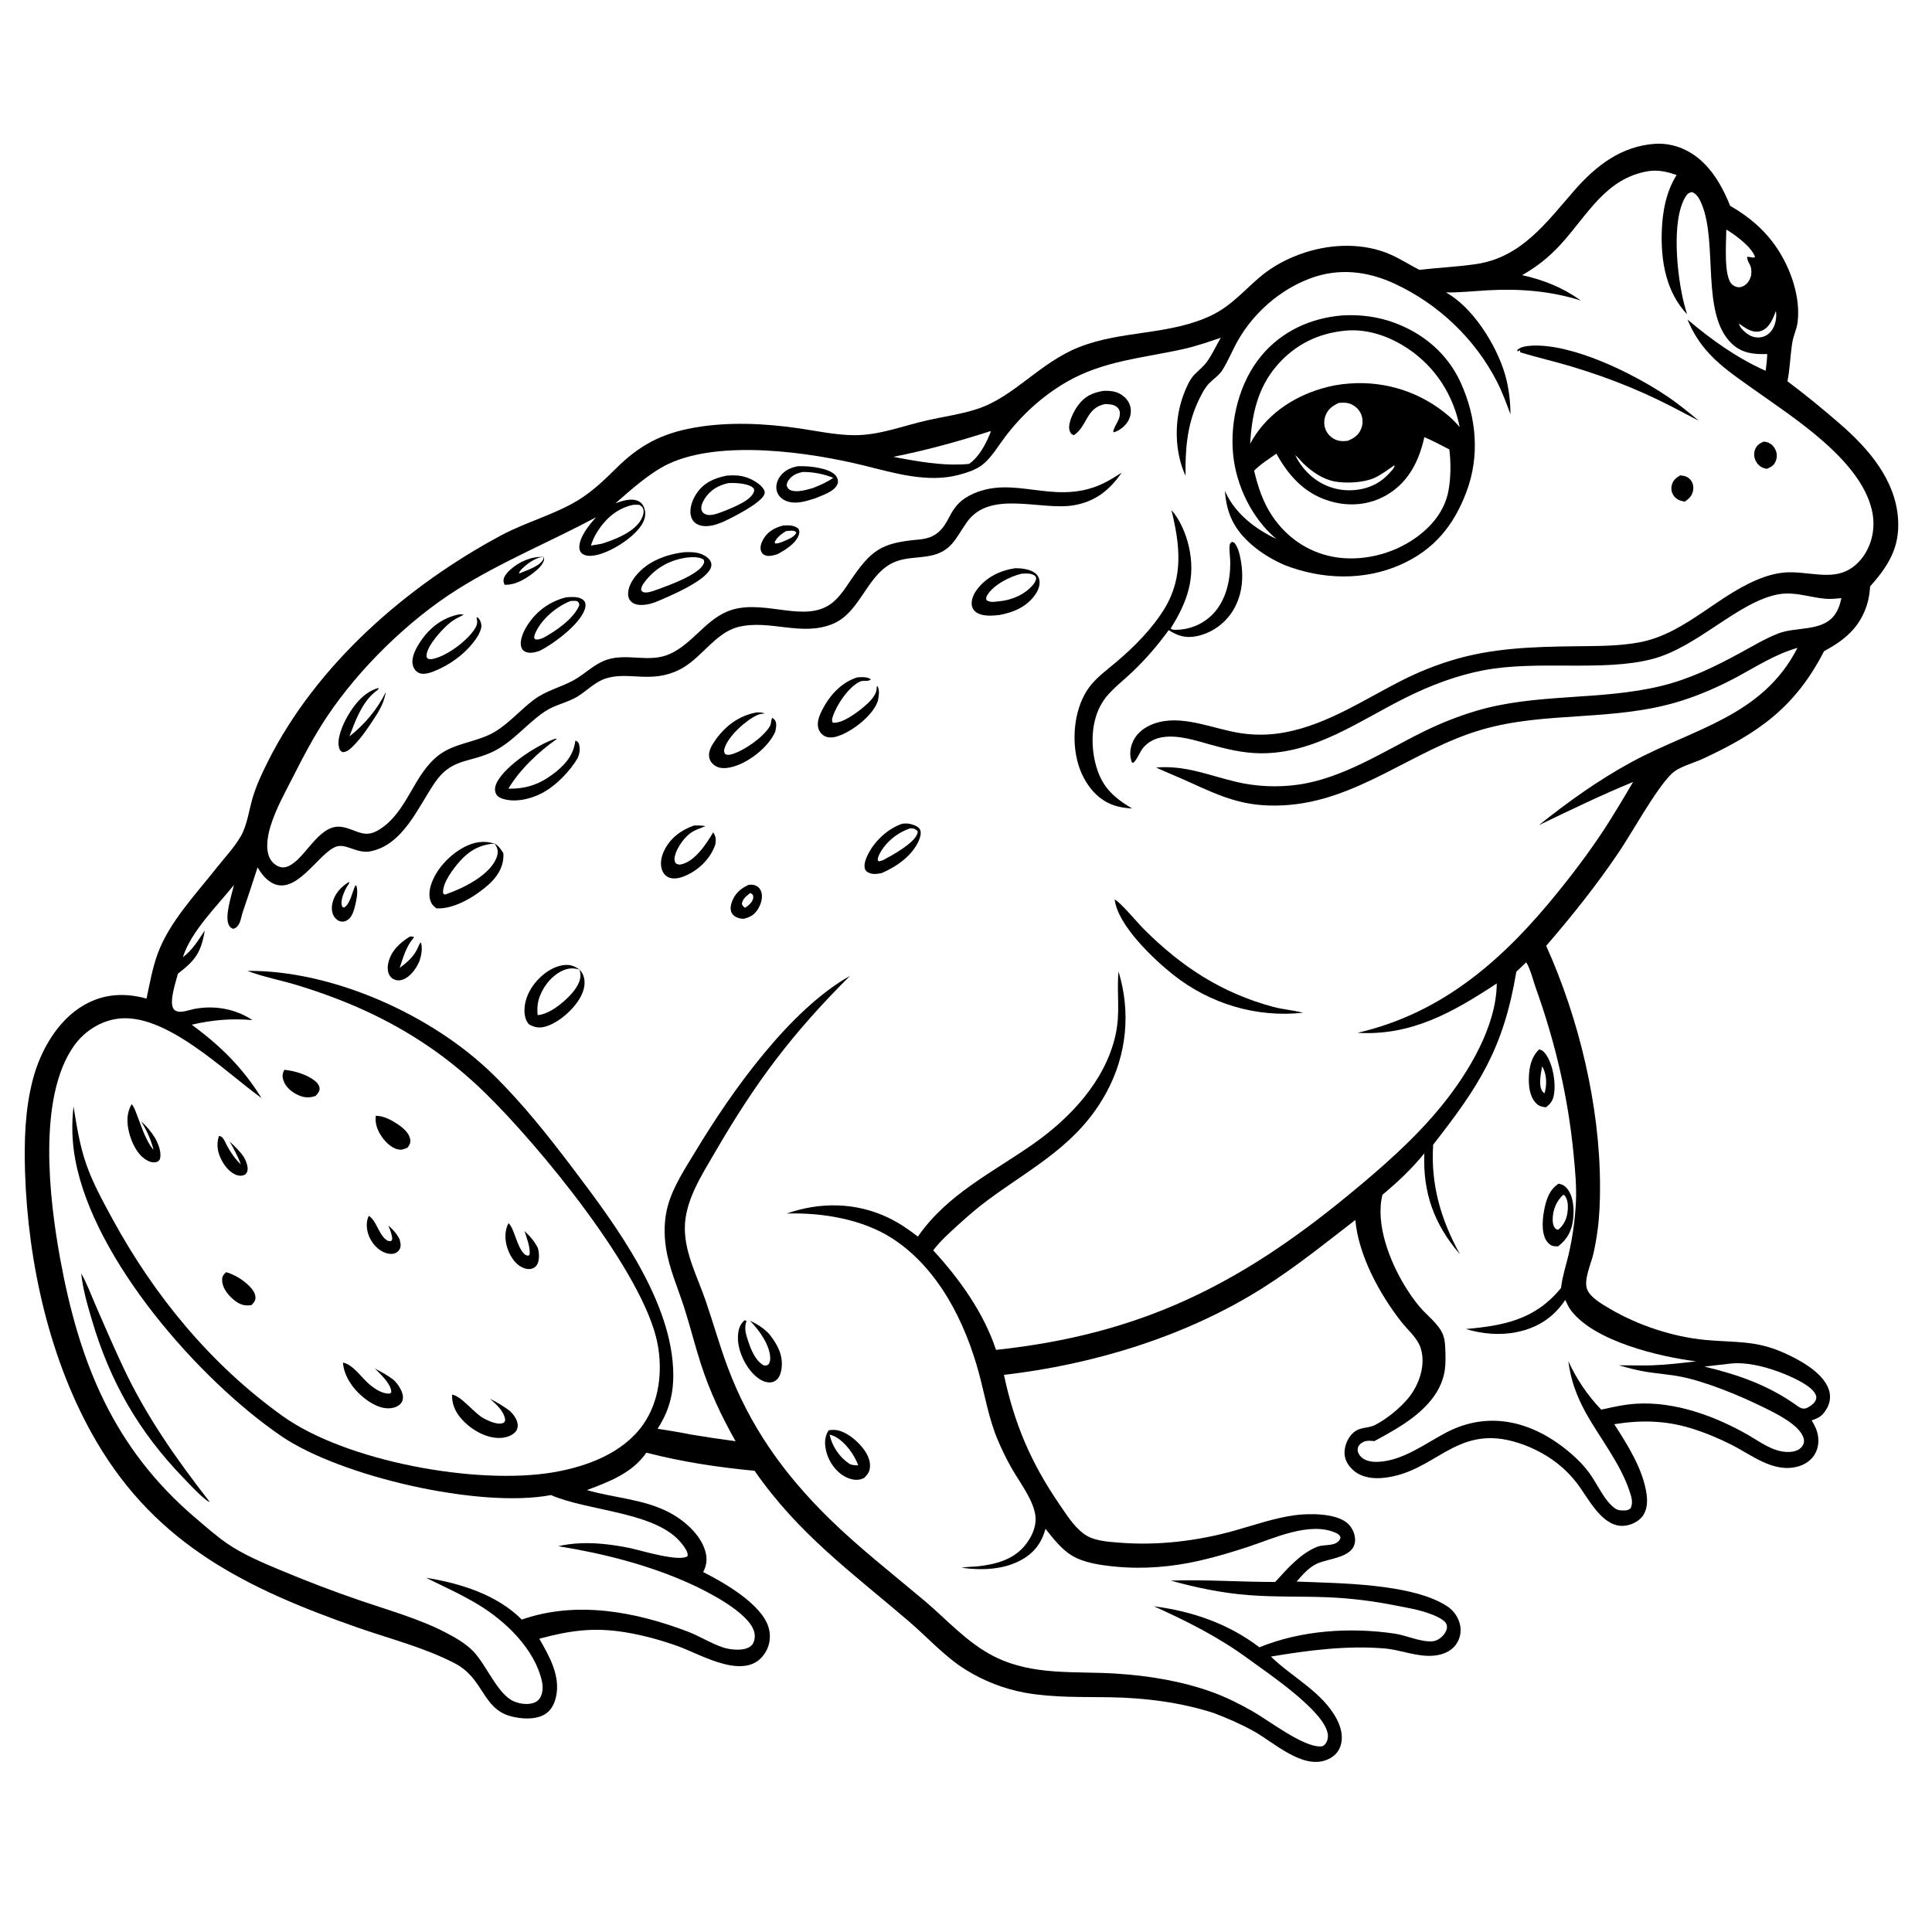 <svg version="1.1" xmlns="http://www.w3.org/2000/svg" style="display: block;" viewBox="0 0 2048 2048" width="1024" height="1024">
<path transform="translate(0,0)" fill="rgb(255,255,255)" d="M 0 0 L 2048 0 L 2048 2048 L 0 2048 L 0 0 z"/>
<path transform="translate(0,0)" fill="rgb(0,0,0)" d="M 1754.65 152.427 C 1764.47 151.862 1774.54 153.663 1783.57 157.554 C 1809.31 168.648 1824.04 193.338 1834.05 218.231 C 1854 229.559 1871 244.04 1883.78 263.205 C 1898.34 285.012 1908.87 315.206 1905.51 341.748 C 1904.59 348.961 1901.14 355.684 1899.96 362.845 C 1897.7 376.581 1897.5 390.417 1894.79 404.157 C 1913.7 418.333 1932.61 433.838 1950.46 449.343 C 1980.77 475.673 2009.4 508.561 2012.05 550.517 C 2013.94 580.515 2001.53 600.144 1982.39 621.665 C 1981.97 628.193 1981.14 634.321 1979.21 640.579 C 1971.62 665.099 1955.46 678.543 1933.58 690.245 C 1902.96 749.948 1863.62 777.289 1804.27 804.689 C 1794.04 809.413 1779.54 812.658 1771.58 820.627 C 1754.65 837.556 1730.78 881.529 1715.85 903.628 C 1692.35 938.426 1666.44 970.854 1639.01 1002.64 C 1673.81 1079.78 1695.98 1172.26 1696.09 1257.06 C 1696.11 1272.91 1695.59 1289.15 1693.4 1304.86 C 1692.27 1313.01 1690.84 1321.27 1688.99 1329.3 C 1686.67 1339.35 1678.68 1356.67 1682.32 1366.51 C 1685.58 1375.36 1698.9 1382.87 1706.65 1387.43 C 1736.32 1404.89 1773.34 1417.16 1807.7 1420.38 C 1839.32 1423.34 1861.06 1420.55 1891.31 1434.16 C 1907.65 1441.52 1932.18 1454.65 1938.53 1472.71 C 1940.87 1479.37 1940.19 1486.24 1936.84 1492.43 C 1932.61 1500.25 1928.57 1503.02 1920.41 1505.65 C 1923.55 1510.77 1926.17 1515.94 1927.13 1521.94 C 1928.37 1529.68 1926.95 1537.55 1922.19 1543.89 C 1918.03 1549.43 1911.94 1553.01 1905.3 1554.73 C 1879.47 1561.41 1856.75 1542.24 1835.16 1531.36 C 1821.39 1524.42 1806.95 1518.41 1792.19 1513.91 C 1765.19 1505.68 1738.85 1505.2 1711.2 1509.73 C 1725.32 1531.71 1741.77 1557.49 1745.44 1583.88 C 1746.58 1592.05 1746.09 1601.21 1740.67 1607.88 C 1736.32 1613.23 1728.77 1616.71 1721.98 1617.37 C 1698.57 1619.63 1683.83 1588.26 1672.05 1572.8 C 1665.94 1564.78 1658.84 1557.52 1650.91 1551.3 C 1637.11 1540.48 1620.28 1532.2 1603.33 1527.74 C 1542.29 1511.69 1521.1 1560.33 1467.64 1566.49 C 1456.4 1567.78 1444.07 1566.6 1435.12 1559 C 1429.81 1554.48 1425.82 1548.69 1425.33 1541.61 C 1424.61 1531.41 1430.74 1518.46 1440.95 1514.97 C 1446.9 1512.94 1452.61 1513.24 1458.36 1510.18 C 1470.54 1503.7 1483.67 1493.02 1492.54 1482.44 C 1504.37 1468.31 1511.96 1446.44 1505.74 1428.31 C 1502.2 1417.97 1491.81 1409.35 1485.14 1400.79 C 1462.16 1371.31 1440.15 1330.89 1436.69 1293.22 C 1404.57 1318.01 1373.46 1343.18 1339.08 1364.96 C 1257.76 1416.48 1159.43 1446.45 1064.22 1457.42 C 1075.4 1509.59 1092.62 1550.13 1122.88 1594.44 C 1130.14 1605.08 1137.78 1617.25 1148.01 1625.27 C 1158.51 1633.52 1173.55 1634.22 1186.35 1635.27 C 1226.88 1638.59 1268.86 1633.58 1308 1622.7 C 1329.34 1616.76 1350.96 1609.05 1372.94 1606.13 C 1388.15 1604.11 1415.43 1604.09 1427.82 1614.19 C 1432.46 1617.97 1435.79 1624.36 1436.36 1630.3 C 1438.41 1651.65 1408.48 1651.43 1395.62 1657.73 C 1387.15 1661.88 1380.54 1669.54 1374.45 1676.53 C 1418.65 1678.37 1497.35 1678.29 1534.46 1702.96 C 1541.38 1707.56 1546.54 1715.4 1547.94 1723.59 C 1549.11 1730.48 1547.52 1737.55 1543.42 1743.23 C 1537.84 1750.96 1528.79 1754.29 1519.58 1755.08 C 1502 1756.59 1484.93 1748.86 1467.54 1747.41 C 1427.77 1744.11 1386.35 1749.4 1347.2 1756.05 C 1369.73 1778.02 1402.15 1793.74 1417.13 1822.56 C 1421.7 1831.35 1424.21 1841.66 1420.8 1851.3 C 1418.44 1857.97 1413.54 1862.48 1407.11 1865.23 C 1381.12 1876.36 1350.36 1847 1329.01 1835.14 C 1315.26 1827.5 1300.93 1821.28 1286.23 1815.73 C 1250.9 1804.46 1214.01 1799.82 1177 1799.17 C 1146.84 1798.64 1116.59 1799.76 1086.75 1794.39 C 1064.48 1790.39 1042.52 1781.77 1023.34 1769.77 C 1001.1 1755.87 983.61 1736.01 963.83 1719.05 C 902.822 1666.72 846.641 1626.45 799.884 1559.1 C 760.694 1555.36 723.37 1549.71 685.192 1539.9 C 670.017 1561.69 646.014 1570.51 622.184 1579.56 C 650.97 1587.93 681.651 1588.95 708.815 1602.94 C 724.777 1611.16 742.425 1626.27 747.582 1644.12 C 749.909 1652.17 749.241 1659.1 745.391 1666.45 C 767.304 1677.5 807.024 1700.14 814.634 1724.85 C 817.219 1733.24 816.414 1742.49 812.167 1750.21 C 793.249 1784.59 744.103 1754.23 719.137 1745.21 C 701.132 1738.71 682.063 1733.45 663.181 1730.34 C 629.267 1724.74 604.317 1728.39 571.661 1737.09 C 582.299 1755.59 594.458 1776.81 589.346 1798.98 C 587.611 1806.5 583.996 1813.6 577.078 1817.52 C 567.009 1823.23 552.383 1822.22 541.491 1819.3 C 510.977 1811.1 513.155 1779.26 481.907 1763.08 C 449.389 1746.24 412.894 1737.14 378.444 1725.06 C 262.43 1684.38 166.812 1638.07 102.364 1528.34 C 52.993 1444.29 29.618 1339.39 26.552 1242.64 C 25.509 1209.76 26.485 1175.66 34.968 1143.73 C 43.003 1113.49 61.15 1081.49 88.974 1065.46 C 110.099 1053.28 132.185 1052.23 155.334 1058.52 C 158.707 1042.75 161.549 1026.24 167.095 1011.07 C 179.339 977.565 207.313 948.221 229.159 920.502 C 237.775 909.571 248.263 898.543 255.248 886.505 C 262.102 874.693 264.01 858.142 268.035 844.943 C 271.98 832.005 277.915 819.314 283.983 807.225 C 335.618 704.357 430.943 621.239 531.208 567.505 C 557.619 553.351 588.221 545.377 613.182 530.007 C 627.898 520.946 640.542 508.95 652.732 496.817 C 677.79 471.879 701.223 459.44 736.37 453.255 C 772.098 446.968 810.68 448.787 846.488 454.004 C 866.008 456.848 885.761 461.189 905.531 461.32 C 931.98 461.495 957.177 451.422 982.65 445.616 C 1000.46 441.558 1018.7 439.173 1036.09 433.458 C 1074.95 420.686 1101.73 384.848 1143.45 368.135 C 1189.17 349.823 1241.18 355.631 1285.33 333.731 C 1305.15 323.897 1318.25 308.517 1334.68 294.369 C 1348.76 282.252 1365.45 273.498 1383.06 267.762 C 1412.09 258.302 1445.68 257.334 1474.02 269.809 C 1484.52 274.43 1494.36 280.818 1504.58 286.065 C 1524.67 283.669 1545.31 282.871 1565.24 279.854 C 1613.06 272.617 1639.32 235.633 1669.04 201.676 C 1692.01 175.437 1718.79 154.818 1754.65 152.427 z"/>
<path transform="translate(0,0)" fill="rgb(255,255,255)" d="M 1882.49 329.729 C 1882.74 330.966 1882.78 331.03 1882.85 332.505 C 1883.19 339.582 1881.12 347.688 1875.95 352.735 C 1872.54 356.057 1868.13 357.816 1863.37 357.74 C 1855.71 357.617 1850.71 353.229 1845.71 347.937 C 1844.54 346.247 1843.89 344.857 1843.27 342.902 C 1846.9 345.429 1850.77 348.345 1854.85 350.052 C 1859.32 351.922 1864.12 352.332 1868.55 350.132 C 1876.26 346.305 1879.64 337.268 1882.49 329.729 z"/>
<path transform="translate(0,0)" fill="rgb(255,255,255)" d="M 670.951 535.199 C 673.15 534.934 675.324 535.05 677.531 535.118 C 679.64 536.344 680.959 536.961 681.832 539.454 C 683.095 543.059 681.278 547.792 679.525 550.919 C 672.079 564.204 651.526 572.167 637.722 576.42 L 626.356 578.314 C 628.142 572.921 630.41 567.906 633.487 563.132 C 642.478 549.178 654.471 538.805 670.951 535.199 z"/>
<path transform="translate(0,0)" fill="rgb(255,255,255)" d="M 1829.93 243.357 C 1839.27 248.725 1857.17 262.008 1860.43 272.477 C 1858.25 273.905 1854.79 271.882 1851.94 272.279 C 1852.76 280.656 1857.71 279.62 1856.3 292.039 C 1855.45 294.522 1854.62 297.053 1852.98 299.14 C 1850.79 301.913 1847.22 304.394 1843.58 304.494 C 1840.81 304.57 1838.09 303.35 1836.07 301.501 C 1826.79 293.019 1829.98 256.207 1829.93 243.357 z"/>
<path transform="translate(0,0)" fill="rgb(255,255,255)" d="M 1049.46 457.163 L 1050.4 457.438 C 1045.45 469.868 1038.35 484.038 1027.23 491.765 C 1004.4 493.944 982.185 490.612 959.756 486.681 C 955.464 486.003 951.195 485.071 946.929 484.24 C 981.314 477.51 1016.1 467.865 1049.46 457.163 z"/>
<path transform="translate(0,0)" fill="rgb(255,255,255)" d="M 1834.73 1445.42 C 1851.05 1443.73 1869.65 1448.39 1884.88 1453.94 C 1894.99 1457.62 1921.14 1468.15 1924.96 1479.07 C 1925.78 1481.39 1925.32 1483.35 1924.12 1485.43 C 1922.47 1488.27 1916.76 1492.54 1913.43 1493.06 C 1910.46 1493.53 1908.62 1492.52 1906.25 1490.99 C 1905.99 1490.83 1905.74 1490.65 1905.49 1490.49 C 1874.85 1468.46 1843.02 1457.34 1806.73 1448.62 L 1834.73 1445.42 z"/>
<path transform="translate(0,0)" fill="rgb(255,255,255)" d="M 1617.83 1020.11 C 1621.87 1025.87 1625.64 1040.72 1628.17 1047.78 C 1648.69 1105.06 1662.3 1163.35 1668.11 1223.95 C 1669.72 1240.77 1671.39 1258.08 1670.51 1274.98 C 1669.57 1292.91 1667.06 1311.08 1663.09 1328.58 C 1660.44 1340.28 1656.4 1351.93 1654.96 1363.85 L 1654.81 1365.23 L 1653.78 1366.48 C 1626.8 1398.95 1593.83 1405.26 1553.8 1408.83 C 1571.53 1414.04 1589.98 1415.78 1608.18 1412.01 C 1630.06 1407.47 1646.85 1396.54 1659.22 1377.98 C 1661.07 1381.87 1662.83 1385.89 1665.47 1389.33 C 1690.47 1421.86 1758.33 1438.05 1797.88 1443.08 C 1782.54 1444.85 1767.18 1446.72 1751.74 1447.28 C 1739.79 1447.72 1727.85 1447.16 1715.89 1447.3 C 1725.76 1449.97 1735.62 1452.71 1745.72 1454.31 C 1757.92 1456.24 1770.38 1457.03 1782.48 1459.48 C 1808.45 1464.73 1843.76 1479.2 1867.99 1491.13 C 1880.46 1497.26 1907.59 1509.85 1911.87 1524.46 C 1912.75 1527.5 1912.33 1530.23 1910.6 1532.85 C 1907.05 1538.2 1899.96 1539.37 1894 1539.13 C 1878.88 1538.54 1866.05 1528.61 1853.44 1521.35 C 1818.3 1501.15 1775.6 1485.51 1734.59 1488 C 1721.92 1488.77 1709.7 1491.53 1697.35 1494.28 C 1683.03 1479.39 1670.98 1461.6 1662.47 1442.79 C 1665.14 1463.42 1671.22 1479.56 1681.09 1497.81 C 1696.33 1524.98 1717.75 1551.4 1727.53 1581.15 C 1729.44 1586.98 1731.41 1592.96 1728.54 1598.75 C 1726.72 1600.26 1725.55 1600.98 1723.12 1601.11 C 1719.68 1601.28 1715.51 1601.28 1712.56 1599.33 C 1700.87 1591.62 1692.89 1572.36 1684.54 1561.14 C 1678.95 1553.61 1672.1 1546.63 1664.98 1540.53 C 1626.1 1507.18 1578.91 1494.08 1532.07 1519.05 C 1510.11 1530.76 1487.25 1548.13 1461.66 1549.56 C 1455.13 1549.92 1447.71 1549.15 1442.78 1544.38 C 1440.55 1542.22 1438.94 1539.19 1439.2 1536.02 C 1439.39 1533.8 1440.39 1532.08 1442.05 1530.64 C 1446.21 1527.02 1450.13 1526.99 1455.42 1527.49 C 1455.9 1527.53 1456.38 1527.59 1456.87 1527.64 C 1464.47 1523.55 1472.07 1519.4 1479.47 1514.94 C 1501.24 1501.82 1524.48 1483.4 1530.57 1457.41 C 1532.34 1449.85 1532.45 1442.49 1532.22 1434.75 C 1532.02 1428 1532.01 1420.52 1529.36 1414.2 C 1524.76 1403.23 1512.67 1394.47 1505.05 1385.48 C 1498.96 1378.28 1493.52 1370.34 1488.66 1362.27 C 1472.99 1336.29 1457.75 1297.21 1465.46 1266.47 C 1481.76 1252.97 1496.46 1239.05 1509.86 1222.58 C 1508.13 1264.49 1520.33 1298.03 1547.63 1329.63 C 1527.34 1292.82 1516.49 1255.64 1519.2 1213.43 C 1567.96 1151.08 1593.83 1111.33 1607.37 1030.07 L 1617.83 1020.11 z"/>
<path transform="translate(0,0)" fill="rgb(0,0,0)" d="M 1631.56 1112.45 C 1635.03 1113.11 1637.07 1115.26 1638.98 1118.07 C 1646.31 1128.91 1649.57 1148.19 1647.1 1161 C 1645.96 1166.94 1643.46 1170.4 1638.56 1173.8 C 1634.32 1173.15 1631.42 1172.73 1628.31 1169.48 C 1621.41 1162.27 1620.35 1151.47 1620.68 1141.94 C 1621.06 1130.99 1623.33 1120.17 1631.56 1112.45 z"/>
<path transform="translate(0,0)" fill="rgb(255,255,255)" d="M 1634.73 1130.47 C 1634.9 1130.74 1635.09 1130.99 1635.25 1131.26 C 1639.78 1139.35 1639.82 1150.32 1637.28 1158.97 C 1636.49 1158.4 1635.93 1158.08 1635.3 1157.26 C 1630.4 1150.94 1633.43 1137.81 1634.73 1130.47 z"/>
<path transform="translate(0,0)" fill="rgb(0,0,0)" d="M 1652.29 1254.72 C 1656 1255.51 1658.55 1256.75 1660.99 1259.64 C 1668.16 1268.12 1668.87 1282.49 1667.48 1293.16 C 1665.91 1305.22 1661.3 1313.72 1651.7 1321.13 C 1650.18 1321.15 1648.64 1321.2 1647.13 1320.98 C 1643.83 1320.5 1640.96 1317.89 1639.22 1315.16 C 1633.34 1305.94 1635.22 1290.05 1637.49 1279.8 C 1639.75 1269.64 1643.17 1260.47 1652.29 1254.72 z"/>
<path transform="translate(0,0)" fill="rgb(255,255,255)" d="M 1657.09 1266.51 L 1658.51 1267.17 C 1661.79 1271.23 1662.24 1276.65 1661.93 1281.7 C 1661.4 1290.7 1658.64 1297.8 1651.77 1303.61 C 1650.47 1303.21 1649.58 1303.17 1648.64 1302.11 C 1646.19 1299.33 1645.83 1295.5 1645.92 1291.93 C 1646.15 1282.19 1649.95 1273.07 1657.09 1266.51 z"/>
<path transform="translate(0,0)" fill="rgb(255,255,255)" d="M 1748.01 181.317 C 1758.5 179.951 1767.43 182.125 1777.27 185.52 C 1766.01 203.537 1762.24 224.491 1761.54 245.488 C 1760.49 276.993 1766.16 309.624 1788.38 333.164 C 1787.22 329.529 1786.2 325.848 1785.24 322.154 C 1778.13 294.696 1770.91 233.185 1787.12 207.945 C 1788.93 205.128 1790.4 204.247 1793.63 203.607 C 1799.15 205.635 1801.92 211.593 1804.02 216.724 C 1821.13 258.459 1802.82 333.069 1835.79 364.301 C 1846.65 374.581 1859.17 375.748 1873.31 375.28 C 1873.11 381.315 1872.55 387.109 1871.67 393.082 C 1841.03 379.376 1814.27 360.272 1788.79 338.667 C 1794.27 352.182 1802.09 364.4 1812.03 375.069 C 1825.64 389.681 1842.35 400.844 1858.51 412.374 C 1900.94 442.636 1971.55 486.97 1984.19 540.356 C 1988.08 556.766 1985.5 574.001 1976.24 588.208 C 1975.2 589.808 1974.07 591.349 1972.84 592.815 C 1951.61 618.27 1925.75 606.843 1898.4 606.641 C 1888.81 606.57 1879.41 608.466 1870.36 611.602 C 1823.15 627.972 1788.37 671.188 1738.42 680.792 C 1716.16 685.073 1692.44 684.777 1669.85 685.062 C 1624.9 685.629 1581.29 686.844 1537.96 700.272 C 1520.96 705.54 1504.14 712.243 1488.21 720.205 C 1447.37 740.62 1407.48 768.013 1361.84 776.397 C 1345.99 779.308 1330.41 779.577 1314.48 777.096 C 1287.13 772.836 1256.23 758.588 1228.63 765.483 C 1218.15 768.1 1208.15 773.625 1202.51 783.14 C 1198.64 789.665 1196.96 797.981 1198.99 805.393 C 1199.44 807.036 1199.42 807.963 1200.96 808.871 C 1204.92 806.307 1208.35 796.763 1211.83 792.67 C 1228.92 772.562 1259.96 782.795 1281.36 788.83 C 1299.31 793.891 1317.37 798.343 1336.14 798.51 C 1393.99 799.026 1441.08 763.845 1490.68 739.286 C 1516.51 726.501 1543.61 716.141 1571.98 710.646 C 1629.96 699.412 1698.41 712.379 1751.4 698.624 C 1799.69 686.087 1842.57 637.69 1885.26 629.985 C 1902.48 626.877 1918.13 633.263 1935.06 634.698 C 1940.72 635.177 1946.32 634.588 1951.95 634.05 C 1950.47 640.99 1948.31 647.686 1943.7 653.219 C 1930.14 669.489 1903.71 664.321 1885.3 671.407 C 1871.41 676.756 1858.42 684.637 1845.37 691.747 C 1817.9 706.723 1791.37 719.75 1760.71 727.198 C 1696.27 742.853 1628.71 734.566 1565.06 753.487 C 1545.96 759.166 1527.26 766.568 1509.38 775.367 C 1466.78 796.33 1423.87 824.984 1376.01 831.779 C 1354.51 834.832 1331.68 833.83 1310.54 828.839 C 1280.62 821.772 1257.26 811.136 1225.47 813.588 C 1236.96 818.943 1248.81 823.588 1260.35 828.866 C 1296.08 845.211 1319.67 855.753 1360.28 853.694 C 1438.3 849.738 1497.04 795.314 1569.48 773.833 C 1638.62 753.332 1710.81 765.443 1782.24 742.881 C 1802.49 736.482 1822.16 727.86 1840.87 717.824 C 1862.37 706.297 1881.66 693.588 1905.38 686.769 C 1868.15 759.734 1794.7 772.368 1729.12 808.026 C 1694.08 827.081 1662.37 849.918 1631.22 874.739 C 1664.27 858.865 1697.18 842.874 1731.12 828.934 C 1723.28 842.491 1715.17 855.924 1706.87 869.203 C 1690.44 895.49 1671.33 921.045 1651.87 945.161 C 1594.56 1016.17 1530.13 1073.78 1439 1094.84 C 1496.5 1098.18 1540.43 1072.86 1586.63 1042.52 C 1586.33 1087.63 1556.82 1136.68 1529.21 1170.9 C 1500.13 1206.95 1464.91 1237.58 1429.27 1266.9 C 1312.34 1363.1 1207.57 1414.66 1055.82 1430.94 C 1042.89 1391.66 1017 1355.53 989.209 1325.4 C 996.704 1315.62 1006.33 1306.93 1015.44 1298.65 C 1025.81 1289.22 1036.41 1280.02 1047.7 1271.7 C 1095.84 1236.24 1143.18 1213.14 1173.18 1157.43 C 1194.46 1117.91 1198.81 1072.82 1185.71 1029.89 C 1183.42 1053.54 1188.06 1073.02 1182.29 1098.11 C 1171.19 1146.32 1134.4 1185.3 1094.87 1212.94 C 1051.69 1243.14 1003.91 1266.11 973.007 1310.84 C 963.082 1303.13 952.556 1296 941.18 1290.6 C 907.212 1274.47 869.18 1273.98 833.98 1286.41 C 871.55 1285.24 914.53 1292.35 946.282 1313.04 C 994.776 1344.63 1023.27 1401.67 1037.88 1456.28 C 1044.07 1479.41 1048.17 1503.81 1057.48 1525.97 C 1061.77 1536.19 1066.68 1546.25 1072.11 1555.91 C 1080.31 1570.49 1094.15 1588.08 1097.24 1604.64 C 1099.41 1616.22 1094.8 1627.18 1087.96 1636.35 C 1075.65 1652.87 1056.53 1658.08 1037.09 1660.32 C 1031.8 1660.92 1026.34 1660.69 1021.11 1661.62 L 1019.4 1661.94 C 1040.71 1664.71 1063.51 1664.14 1082.78 1653.55 C 1096.33 1646.11 1104.14 1635.36 1108.3 1620.65 C 1115.97 1630.41 1125.36 1642.41 1136.06 1648.86 C 1149.39 1656.88 1166.92 1659.16 1182.09 1660.66 C 1211.97 1663.62 1242.31 1661.03 1271.56 1654.38 C 1288.8 1650.46 1305.99 1645.29 1322.78 1639.8 C 1349.52 1631.05 1388.83 1612.09 1416.63 1625.19 C 1419.19 1626.39 1420.01 1627.3 1421.05 1629.87 C 1420.45 1631.71 1419.86 1632.93 1418.41 1634.21 C 1412.65 1639.3 1403.29 1636.84 1396.29 1639.66 C 1378.28 1646.92 1364.56 1662.96 1351.78 1676.95 C 1314.78 1677 1278.23 1674.25 1241.11 1675.52 C 1268.15 1683.05 1296.08 1688.81 1324.08 1690.93 C 1351.67 1693.03 1379.06 1692.07 1406.63 1693.14 C 1431.56 1694.11 1456.32 1697.24 1480.77 1702.14 C 1490.32 1704.05 1500.35 1705.68 1509.64 1708.57 C 1515.7 1710.45 1531.01 1715.52 1533.37 1721.88 C 1534.16 1723.99 1533.94 1726.34 1533.09 1728.4 C 1530.8 1733.97 1524.57 1739.46 1518.4 1739.87 C 1505.62 1740.73 1491.22 1733.61 1478.47 1731.72 C 1431.4 1724.75 1379.16 1728.12 1335.06 1746.21 C 1301.8 1720.99 1264.18 1708.12 1223.23 1702.73 C 1259.02 1718.91 1291.87 1735.37 1323.63 1758.72 C 1342.79 1772.81 1404.59 1813.94 1407.51 1838.39 C 1408 1842.45 1407.13 1846.15 1404.4 1849.25 C 1402.86 1851.01 1401.35 1851.33 1399.11 1851.31 C 1380.13 1851.16 1344.95 1823.78 1327.41 1813.83 C 1313.96 1806.2 1299.72 1799.06 1285.17 1793.77 C 1253.02 1782.08 1217.95 1776.37 1183.9 1774.14 C 1139.31 1771.21 1094.87 1776.75 1053.49 1755.72 C 1025.06 1741.26 1004.16 1717.27 980.117 1696.96 C 946.024 1668.16 910.802 1640.9 878.881 1609.6 C 830.937 1562.59 794.55 1511.66 771.079 1448.48 C 762.561 1425.54 755.936 1401.91 748.005 1378.77 C 739.518 1354.01 726.033 1328.88 725.947 1302.23 C 725.853 1273.11 743.826 1245.74 757.97 1221.38 C 801.193 1146.96 839.709 1095.54 901.01 1034.51 C 836.94 1070.44 775.291 1157.39 737.82 1219.57 C 726.823 1237.81 713.908 1256.94 708.091 1277.57 C 704.009 1292.05 703.678 1307.38 705.871 1322.21 C 709.137 1344.29 718.41 1364.79 725.21 1385.9 C 731.589 1405.71 736.532 1425.97 742.942 1445.77 C 752.266 1474.58 764.808 1501.47 779.753 1527.74 C 763.818 1525.63 747.963 1523.23 732.103 1520.61 C 720.484 1518.22 708.787 1516.4 697.076 1514.54 C 708.699 1496.57 713.778 1478.94 713.717 1457.49 C 713.497 1380.05 652.437 1298.31 607.729 1239.18 C 581.351 1204.29 553.985 1169.71 522.7 1139.03 C 458.266 1075.82 352.561 1028.35 262.196 1029.17 C 279.432 1035.72 298.335 1039.16 316.022 1044.61 C 365.703 1059.92 410.628 1079.59 453.741 1108.86 C 475.317 1123.5 495.487 1140.26 514.17 1158.44 C 569.979 1212.75 683.024 1349.1 697.128 1424.91 C 702.486 1453.71 698.899 1485.59 681.798 1510 C 660.429 1540.49 622.025 1554.63 586.745 1560.67 C 505.611 1574.58 366.734 1549.27 299.398 1500.95 C 223.3 1446.33 163.549 1373.65 118.967 1291.66 C 108.962 1273.26 98.649 1254.54 91.652 1234.75 C 84.515 1214.56 81.368 1193.88 77.943 1172.87 C 75.754 1192.18 76.304 1210.56 79.878 1229.69 C 99.722 1335.87 211.1 1462.87 298.224 1522.36 C 360.994 1565.22 508.586 1599.25 584.075 1584.83 C 623.479 1602.21 696.614 1602.33 722.918 1636.59 C 725.495 1639.94 729.551 1645.09 728.939 1649.46 C 720.542 1656.22 679.653 1643.53 667.896 1641.06 C 658.794 1639.15 649.566 1637.7 640.314 1636.76 C 624.009 1635.09 607.725 1635.39 591.705 1639.02 C 639.567 1646.7 688.371 1659.08 732.599 1679.25 C 750.52 1687.42 792.428 1708.76 799.133 1728.64 C 800.584 1732.94 800.436 1737.82 798.354 1741.9 C 793.662 1751.11 775.108 1749.14 767.206 1746.61 C 754.082 1742.41 741.931 1734.45 728.978 1729.52 C 673.261 1708.35 610.927 1696.62 553.13 1716.83 C 526.769 1690.32 487.668 1678.23 451.709 1672.54 C 470.216 1681.69 488.988 1690.11 506.707 1700.78 C 535.709 1718.25 566.751 1747.83 574.468 1782.21 C 575.78 1788.06 575.559 1795.43 572.012 1800.52 C 569.814 1803.68 566.189 1805.33 562.484 1805.93 C 556.659 1806.88 550.237 1805.84 544.828 1803.55 C 527.351 1796.15 515.686 1764.61 501.194 1749.97 C 493.145 1741.84 482.334 1735.69 472.257 1730.47 C 444.202 1715.93 412.575 1707.11 382.699 1696.92 C 353.313 1686.89 324.385 1675.82 295.753 1663.8 C 277.348 1656.08 257.296 1647.54 240.855 1636.23 C 229.338 1628.3 218.487 1618.66 207.828 1609.62 C 120.14 1535.19 83.944 1444.62 63.725 1333.99 C 52.237 1271.13 39.67 1163.89 78.151 1109.01 C 88.747 1093.9 105.208 1082.93 123.563 1080.06 C 174.733 1072.09 237.818 1135.74 277.164 1163.94 C 257.423 1131.95 233.426 1108.34 203.239 1086.24 C 224.895 1081.14 245.409 1079.4 267.607 1081.34 C 249.566 1069.33 227.099 1065.4 205.837 1069.55 C 201.172 1070.46 192.761 1073.57 188.217 1072.18 C 185.874 1071.47 184.333 1070.59 183.317 1068.26 C 179.721 1059.99 186.39 1040.83 188.595 1032.17 C 206.97 1018 213.294 1009.61 217.067 986.326 C 210.034 996.883 204.15 1006.92 193.865 1014.69 C 202.516 987.222 229.9 960.681 247.976 938.125 C 245.651 948.703 238.148 970.304 242.332 979.986 C 243.398 982.452 244.545 983.436 246.89 984.569 C 247.827 984.349 248.691 984.205 249.55 983.703 C 251.372 982.638 253.024 980.327 253.882 978.434 C 255.547 974.763 256.051 970.531 257.366 966.713 C 262.773 951.009 267.928 935.247 273.037 919.443 C 276.316 925.007 279.952 929.974 285.186 933.873 C 312.296 954.072 337.276 903.766 356.62 897.362 C 367.003 893.925 378.544 905.225 392.638 902.455 C 427.283 895.645 443.124 855.715 460.918 829.67 C 478.5 803.936 496.631 808.755 521.331 797.369 C 543.464 787.167 557.8 767.397 577.607 754.188 C 588.451 746.956 601.384 744.958 612.332 738.259 C 622.564 731.999 630.688 722.767 642.475 719.102 C 666.652 711.585 689.768 724.679 719.582 710.226 C 743.05 698.849 757.624 670.973 782.389 664.678 C 815.943 656.149 849.791 675.347 883.326 661.108 C 912.94 648.533 919.332 606.924 949.429 595.307 C 961.013 590.836 973.621 591.525 985.663 589.216 C 1008.55 584.826 1012.97 570.575 1024.84 553.675 C 1049.52 518.539 1103.66 541.812 1138.78 535.519 C 1161.32 531.48 1176.31 519.467 1189.06 501.023 C 1180.68 506.351 1172.37 511.647 1163.06 515.249 C 1114.7 533.96 1075.05 504.446 1032.18 523.135 C 1004.57 535.173 1009.12 553.743 992.697 565.776 C 986.709 570.162 979.62 571.474 972.416 572.113 C 933.754 575.539 923.241 583.597 901.613 615.323 C 894.416 625.88 887.577 636.919 875.917 643.101 C 846.762 658.558 804.671 633.623 770.257 648.501 C 747.044 658.537 733.63 682.459 710.26 693.145 C 688.169 703.246 664.551 691.749 642.41 699.638 C 629.501 704.237 619.656 714.81 607.726 721.283 C 593.937 728.763 578.946 732.067 566.08 741.641 C 551.716 752.331 540.129 766.344 524.649 775.678 C 506.523 786.607 483.385 787.227 466.373 799.563 C 438.149 820.029 432.795 859.788 402.482 879.141 C 386.392 889.413 379.189 879.996 363.501 876.77 C 339.979 871.934 326.231 905.403 309.21 916.266 C 305.773 918.46 301.609 920.182 297.486 919.179 C 292.685 918.011 288.341 914.3 286.105 909.953 C 281.134 900.289 283.622 886.257 286.631 876.253 C 292.175 857.817 301.877 840.741 310.542 823.644 C 321.751 801.527 333.211 779.714 347.03 759.081 C 380.938 708.454 433.175 657.302 484.798 624.84 C 531.791 595.288 583.11 574.371 631.906 548.296 C 624.808 555.931 614.076 569.2 614.104 580.116 C 614.111 582.7 615.01 585.199 617.089 586.848 C 620.653 589.675 626.211 589.482 630.426 588.747 C 646.618 585.923 669.939 571.175 679.305 557.68 C 682.75 552.717 684.976 546.774 683.58 540.71 C 682.71 536.927 680.742 533.266 677.188 531.436 C 669.46 527.459 659.96 530.861 652.418 533.51 C 668.605 519.333 689.037 500.991 708.435 491.832 C 763.812 465.683 858.689 479.247 917.095 493.785 C 948.693 501.65 983.676 512.025 1016.16 503.416 C 1024.82 501.121 1034.85 498.005 1041.89 492.284 C 1051.34 484.595 1058.17 472.712 1065.48 463.067 C 1083.14 439.753 1105.09 419.71 1130.43 405.01 C 1169.55 382.317 1211.44 379.634 1254.38 370.026 C 1267.86 367.01 1281.02 362.483 1294.07 358.01 C 1289.31 366.264 1285.03 375.555 1279.55 383.3 C 1275.9 388.448 1270.53 392.532 1266.17 397.069 C 1260.81 402.637 1257.14 411.599 1254.46 418.783 C 1244.53 445.384 1244.86 478.535 1256.73 504.401 C 1256.36 477.449 1258.13 452.103 1269.31 427.161 C 1272.38 420.319 1276.53 411.746 1281.75 406.339 C 1286.02 401.922 1292.29 397.803 1295.56 392.676 C 1302.05 382.521 1306.53 370.793 1312.6 360.309 C 1329.59 330.961 1357.17 306.971 1388.99 295.077 C 1419.07 283.836 1449.49 287.353 1478.33 300.709 C 1524.63 322.142 1563.58 359.153 1586.88 404.621 C 1592.6 415.788 1596.82 427.455 1601.16 439.2 C 1601.09 424.905 1599.29 410.143 1595.24 396.411 C 1586.22 365.81 1561.3 325.713 1532.75 309.982 C 1547.54 310.209 1562.55 308.545 1577.33 307.712 C 1610.73 305.829 1643.77 308.42 1675.78 318.583 C 1656.51 304.767 1636.5 296.804 1613.54 291.669 C 1629.04 282.831 1641.92 272.637 1654.02 259.493 C 1682.78 228.248 1701.86 188.577 1748.01 181.317 z"/>
<path transform="translate(0,0)" fill="rgb(0,0,0)" d="M 1781.03 503.925 C 1785.52 504.268 1788.98 505.145 1792 508.694 C 1794.61 511.743 1795.36 515.579 1794.81 519.484 C 1793.97 525.324 1790.71 528.402 1786.12 531.696 C 1785.53 531.601 1784.93 531.513 1784.33 531.411 C 1779.98 530.662 1776.22 528.679 1773.81 524.857 C 1771.73 521.561 1771.22 517.678 1772.25 513.936 C 1773.61 508.963 1776.75 506.431 1781.03 503.925 z"/>
<path transform="translate(0,0)" fill="rgb(0,0,0)" d="M 1869.73 468.1 C 1870.95 468.305 1872.34 468.472 1873.53 468.86 C 1877.44 470.131 1880.24 473.006 1882 476.66 C 1883.75 480.298 1883.95 484.395 1882.59 488.188 C 1880.74 493.304 1877.73 494.901 1872.95 496.996 C 1871.68 496.708 1870.22 496.449 1869 495.954 C 1865.4 494.498 1862.64 491.776 1861 488.261 C 1859.19 484.374 1858.94 480.045 1860.64 476.068 C 1862.5 471.718 1865.51 469.814 1869.73 468.1 z"/>
<path transform="translate(0,0)" fill="rgb(0,0,0)" d="M 369.667 935.006 L 370.207 935.362 L 369.647 937.394 L 370.306 935.451 C 370.113 935.897 369.524 937.288 369.303 937.654 C 369.011 938.14 368.616 938.558 368.318 939.041 C 365.263 943.981 360.406 954.586 362.49 960.128 C 363.13 961.831 362.957 961.351 364.686 962.096 C 371.264 958.316 373.39 945.314 376.658 938.746 L 377.786 938.82 C 379.766 945.873 378.045 952.46 376.595 959.436 C 375.466 964.171 373.93 969.9 370.468 973.495 C 368.307 975.738 365.494 977.188 362.297 976.929 C 359.062 976.667 356.418 974.764 354.575 972.198 C 351.538 967.972 351.257 962.223 352.384 957.294 C 354.64 947.423 361.34 940.276 369.667 935.006 z"/>
<path transform="translate(0,0)" fill="rgb(0,0,0)" d="M 534.83 619.832 C 534.233 618.195 533.598 616.634 533.76 614.845 C 534.131 610.746 537.777 606.767 540.657 604.135 C 550.208 595.408 563.269 589.671 576.204 590.416 C 576.744 591.652 576.69 592.601 576.745 593.931 C 575 598.094 572.916 600.825 569.523 603.825 C 560.524 611.781 547.088 620.638 534.83 619.832 z"/>
<path transform="translate(0,0)" fill="rgb(255,255,255)" d="M 550.214 607.961 C 550.452 606.285 551.239 605.129 552.399 603.921 C 558.166 597.918 567.791 590.634 576.204 590.416 C 576.082 591.854 576.214 592.278 575.546 593.507 C 571.801 600.401 557.138 605.064 550.214 607.961 z"/>
<path transform="translate(0,0)" fill="rgb(0,0,0)" d="M 390.976 1288.81 C 399.275 1294.25 401.13 1307.82 409.161 1314.08 C 411.228 1315.7 412.261 1315.77 414.786 1315.48 L 415.782 1313.36 C 415.521 1308.31 413.476 1303.75 411.722 1299.06 C 416.671 1303.48 420.546 1307.77 423.598 1313.71 C 424.353 1316.97 425.452 1320.56 423.851 1323.76 C 422.566 1326.33 421.014 1327.68 418.309 1328.63 C 414.625 1329.91 409.635 1328.76 406.239 1327.14 C 398.791 1323.61 392.622 1315.63 390.237 1307.83 C 388.393 1301.8 388.015 1294.49 390.976 1288.81 z"/>
<path transform="translate(0,0)" fill="rgb(0,0,0)" d="M 232.133 1204.15 C 233.91 1204.5 235.088 1204.93 236.261 1206.41 C 238.013 1208.62 239.307 1212.02 240.692 1214.55 C 244.937 1222.29 248.957 1228.2 255.286 1234.36 C 252.258 1225.69 247.91 1217.99 243.43 1210.03 C 248.827 1215.15 254.125 1220.15 258.358 1226.31 C 260.402 1229.64 262.625 1235.22 262.505 1239.19 C 262.421 1241.94 261.761 1243.17 259.881 1245.09 C 256.806 1246.56 254.422 1246.73 251.189 1245.7 C 243.271 1243.16 237.238 1234.95 233.895 1227.74 C 230.319 1220.01 229.358 1212.19 232.133 1204.15 z"/>
<path transform="translate(0,0)" fill="rgb(0,0,0)" d="M 301.404 1134.04 C 311.748 1135.07 324.742 1138.81 333.1 1145.16 C 335.8 1147.21 338.76 1150.36 338.784 1153.97 C 338.806 1157.14 336.661 1159.3 334.731 1161.55 C 334.346 1161.71 333.97 1161.89 333.578 1162.02 C 327.518 1164.06 321.785 1163.49 316.041 1160.83 C 309.121 1157.63 302.64 1152.35 300.308 1144.85 C 298.982 1140.58 299.401 1137.99 301.404 1134.04 z"/>
<path transform="translate(0,0)" fill="rgb(0,0,0)" d="M 239.731 1348.55 C 248.7 1351.11 257.698 1356.68 264.299 1363.28 C 267.583 1366.57 271.329 1371.54 270.771 1376.5 C 270.415 1379.66 268.571 1381.39 266.467 1383.48 C 265.727 1383.57 264.986 1383.65 264.243 1383.72 C 256.647 1384.36 251.492 1381.21 245.94 1376.21 C 240.506 1371.3 235.406 1364.19 235.449 1356.57 C 235.471 1352.71 237.093 1350.98 239.731 1348.55 z"/>
<path transform="translate(0,0)" fill="rgb(0,0,0)" d="M 398.347 1182.78 C 398.521 1182.79 398.695 1182.8 398.869 1182.8 C 406.938 1182.97 414.787 1187.2 421.435 1191.63 C 427.103 1195.41 433.777 1200.85 434.869 1208 C 435.419 1211.61 434.076 1213.69 432.11 1216.46 C 429.568 1217.65 426.694 1218.93 423.825 1218.71 C 417.078 1218.19 410.738 1212.73 406.734 1207.67 C 401.013 1200.45 397.101 1192.08 398.347 1182.78 z"/>
<path transform="translate(0,0)" fill="rgb(0,0,0)" d="M 539.068 1296.6 C 545.401 1302.48 547.469 1320.64 555.354 1328.81 C 557.054 1330.58 558.141 1330.98 560.516 1330.99 L 561.444 1329.41 C 562.11 1321.68 558.289 1312.32 556.042 1305.02 C 561.947 1310.46 566.479 1315.74 570.15 1322.92 C 571.56 1327.85 571.966 1334.65 569.887 1339.45 C 568.734 1342.11 566.917 1343.7 564.201 1344.71 C 560.564 1346.06 555.962 1344.78 552.701 1343.03 C 544.747 1338.77 539.72 1329.61 537.296 1321.23 C 534.997 1313.29 535.029 1303.94 539.068 1296.6 z"/>
<path transform="translate(0,0)" fill="rgb(0,0,0)" d="M 793.504 937.985 C 796.502 937.645 799.265 937.719 801.953 939.214 C 804.767 940.778 806.53 943.282 807.266 946.411 C 808.662 952.341 806.374 959.174 803.177 964.142 C 799.338 970.105 794.984 972.343 788.261 973.951 C 786.851 973.873 785.417 973.834 784.039 973.479 C 780.493 972.565 776.815 970.599 775.331 967.08 C 773.835 963.532 774.59 959.318 775.899 955.837 C 779.274 946.855 785.051 941.971 793.504 937.985 z"/>
<path transform="translate(0,0)" fill="rgb(255,255,255)" d="M 795.382 946.547 C 796.382 947.071 797.188 947.844 798.055 948.56 C 798.402 950.187 798.726 950.883 798.312 952.555 C 797.242 956.879 793.337 959.985 789.79 962.284 C 787.621 960.672 787.279 960.535 786.396 958.019 C 787.403 952.462 791.214 949.958 795.382 946.547 z"/>
<path transform="translate(0,0)" fill="rgb(0,0,0)" d="M 434.437 992.834 C 436.46 992.697 437.088 992.532 438.955 993.46 C 430.701 1002.86 427.486 1014.48 423.669 1026.07 C 431.787 1019.95 438.934 1013.88 443.066 1004.33 C 443.067 1004.32 444.361 1001.25 444.509 1001.03 C 444.681 1000.77 444.985 1000.64 445.224 1000.44 L 445.368 999.05 L 446.412 999.624 C 447.944 1005.89 446.651 1012.87 444.619 1018.87 C 442.038 1024.74 438.461 1030.31 433.543 1034.49 C 430.105 1037.42 425.528 1039.78 420.881 1039.14 C 417.749 1038.71 415.004 1037.06 413.244 1034.4 C 410.653 1030.49 410.61 1025.16 411.609 1020.73 C 414.448 1008.14 423.846 999.302 434.437 992.834 z"/>
<path transform="translate(0,0)" fill="rgb(0,0,0)" d="M 829.892 557.115 C 835.728 556.663 841.75 556.526 846.399 560.466 C 847.286 562.806 847.71 563.563 847.034 566.084 C 844.465 575.656 832.43 583.028 824.165 587.457 C 819.972 588.761 813.555 590.682 809.516 587.833 C 808.006 586.768 807.129 585.53 806.616 583.807 C 805.437 579.846 807.017 575.321 808.974 571.863 C 813.78 563.37 820.886 559.613 829.892 557.115 z"/>
<path transform="translate(0,0)" fill="rgb(255,255,255)" d="M 833.116 563.029 C 834.925 562.813 836.811 562.528 838.633 562.547 C 840.951 562.572 842.518 562.653 844.099 564.435 C 843.989 564.749 843.922 565.081 843.769 565.376 C 841.48 569.759 833.674 572.496 829.247 574.394 C 826.538 575.471 824.759 576.083 821.786 576.141 L 821.156 574.742 C 823.633 569.426 828.277 566.072 833.116 563.029 z"/>
<path transform="translate(0,0)" fill="rgb(0,0,0)" d="M 139.519 1170.54 C 144.555 1174.23 151.282 1206.27 162.806 1218.94 C 159.823 1207.58 155.751 1198.69 149.607 1188.65 C 155.72 1194.12 160.351 1199.76 164.629 1206.73 C 168.044 1213.24 171.426 1221.37 169.555 1228.79 C 168.394 1230.2 168.055 1231.11 166.224 1231.69 C 162.336 1232.91 158.466 1231.61 155.088 1229.6 C 145.453 1223.84 139.566 1211.25 136.884 1200.67 C 134.28 1190.38 134.01 1179.89 139.519 1170.54 z"/>
<path transform="translate(0,0)" fill="rgb(0,0,0)" d="M 401.29 729.255 C 401.676 730.933 398.336 732.817 397.01 733.928 C 383.417 745.318 376.499 764.505 370.382 780.622 C 386.338 768.197 400.102 751.797 408.965 733.622 C 407.491 742.225 404.699 748.369 400.377 755.784 C 392.681 767.879 384.452 780.767 374.289 790.926 C 371.236 793.976 367.766 797.285 363.209 797.319 C 360.996 796.092 360.508 795.755 359.64 793.183 C 356.394 783.554 363.454 767.942 368.273 759.482 C 375.656 746.52 386.344 733.272 401.29 729.255 z"/>
<path transform="translate(0,0)" fill="rgb(0,0,0)" d="M 363.513 1444.43 C 373.94 1446.27 383.146 1460.16 390.984 1466.93 C 396.929 1472.07 405.28 1477.85 413.471 1477.19 C 414.686 1475.93 414.901 1476.3 414.749 1474.8 C 413.883 1466.27 403.097 1456.38 397.393 1450.73 C 404.368 1454.31 411.005 1457.97 417.251 1462.73 C 421.686 1467.08 425.775 1472.87 426.964 1479.08 C 427.542 1482.11 426.916 1485.3 424.892 1487.69 C 422.385 1490.66 418.285 1492.27 414.515 1492.72 C 403.393 1494.05 392.206 1487.26 384.019 1480.3 C 373.46 1471.32 364.702 1458.5 363.513 1444.43 z"/>
<path transform="translate(0,0)" fill="rgb(0,0,0)" d="M 479.302 1478.32 C 489.73 1480.2 502.669 1498.49 513.73 1504.07 C 518.893 1506.67 527.72 1510.7 533.367 1508.42 C 534.934 1507.79 534.914 1506.81 535.551 1505.38 C 534.365 1495.79 526.215 1488.8 519.398 1482.76 C 526.998 1486.54 533.969 1490.79 540.777 1495.85 C 544.727 1499.88 549.039 1505.55 548.818 1511.56 C 548.715 1514.35 547.757 1516.61 545.75 1518.54 C 540.937 1523.15 533.335 1524.66 526.88 1524.25 C 512.57 1523.37 497.714 1514.15 488.538 1503.35 C 482.508 1496.25 478.69 1487.71 479.302 1478.32 z"/>
<path transform="translate(0,0)" fill="rgb(0,0,0)" d="M 1170.02 414.281 C 1175.78 414.132 1182.12 414.59 1187.21 417.471 C 1192.54 420.494 1196.73 424.992 1198.2 431.073 C 1199.5 436.456 1198.42 442.181 1195.53 446.872 C 1192.36 452.001 1186.09 457.07 1180.13 458.301 C 1179.73 454.654 1185.23 447.069 1186.41 442.963 C 1187.32 439.822 1187.67 436.06 1185.64 433.255 C 1182.49 428.911 1177.73 428.675 1172.83 428.384 L 1171.42 428.311 C 1150.81 432.558 1153.08 451.503 1138.23 461.401 L 1135.77 460.027 C 1134.67 458.507 1133.95 457.41 1133.57 455.525 C 1132.07 448.003 1138.22 435.913 1142.51 430.057 C 1149.97 419.876 1157.99 416.272 1170.02 414.281 z"/>
<path transform="translate(0,0)" fill="rgb(0,0,0)" d="M 735.567 875.111 C 739.637 874.923 743.726 874.987 747.736 875.731 C 747.688 875.773 747.65 875.832 747.591 875.856 C 743.139 877.677 738.549 879.163 734.334 881.539 C 726.191 886.128 717.909 897.956 715.537 906.862 C 714.728 909.898 714.671 912.318 716.239 915.141 C 718.445 916.375 719.615 916.806 722.168 916.242 C 736.78 913.017 748.919 894.316 756.018 882.32 C 758.909 886.67 759.121 889.787 758.351 894.854 C 753.807 908.858 742.593 920.477 729.497 926.974 C 723.624 929.888 715.9 932.723 709.37 930.28 C 705.852 928.963 703.303 926.108 701.956 922.651 C 699.4 916.086 700.881 908.567 703.747 902.369 C 710.074 888.684 721.688 880.013 735.567 875.111 z"/>
<path transform="translate(0,0)" fill="rgb(0,0,0)" d="M 789.26 1399.52 L 791.343 1400.22 C 788.653 1408.03 790.527 1414 793.036 1421.51 C 796.098 1430.67 800.855 1442.89 809.857 1447.44 C 812.696 1447.54 812.748 1447.65 814.992 1445.95 C 815.906 1443.89 816.484 1442.3 816.477 1440.02 C 816.431 1426.02 804.418 1409.46 794.897 1400 C 802.889 1403.64 808.967 1407.57 815.197 1413.85 C 822.059 1422.59 828.018 1431.91 828.746 1443.37 C 829.109 1449.09 828.118 1458.13 823.635 1462.31 C 821.261 1464.52 818.658 1465.53 815.446 1465.44 C 808.612 1465.24 802.284 1460.46 797.832 1455.66 C 788.576 1445.67 781.384 1429.5 782.302 1415.71 C 782.749 1408.99 784.24 1404.09 789.26 1399.52 z"/>
<path transform="translate(0,0)" fill="rgb(0,0,0)" d="M 486.926 651.23 C 488.358 651.128 489.952 651.381 491.393 651.475 L 491.451 651.664 C 486.961 653.975 482.143 656.227 478.109 659.294 C 469.824 665.591 453.071 683.804 452.16 694.33 C 451.966 696.565 452.322 696.805 453.706 698.376 C 455.195 698.715 456.499 698.9 458.025 698.63 C 472.804 696.009 494.1 680.15 502.527 667.766 C 505.467 663.445 506.495 660.561 505.335 655.417 C 505.264 655.099 505.181 654.783 505.104 654.466 L 506.739 654.698 C 507.866 656.078 508.699 657.202 509.341 658.886 C 511.518 664.586 509.613 667.498 507.383 672.703 C 498.42 688.169 482.295 701.373 466.184 708.88 C 460.35 711.598 450.219 716.381 443.921 713.232 C 440.55 711.546 438.443 708.569 437.58 704.927 C 435.585 696.508 441.285 686.631 445.838 679.82 C 455.582 665.242 469.553 654.531 486.926 651.23 z"/>
<path transform="translate(0,0)" fill="rgb(0,0,0)" d="M 908.626 718.051 C 913.084 717.779 919.497 717.137 923.155 720.244 C 919.583 723.061 915.657 720.617 911.585 722.533 C 899.41 728.26 886.697 747.33 882.715 759.856 C 881.973 762.19 881.561 763.721 882.661 765.985 C 882.952 766.03 883.24 766.102 883.534 766.12 C 893.1 766.689 907.264 756.198 914.442 750.342 C 920.271 745.586 928.723 738.037 929.277 730.221 C 929.368 728.93 929.188 728.245 929.796 727.093 C 929.99 727.335 930.218 727.551 930.376 727.817 C 932.634 731.614 931.48 738.325 930.694 742.448 C 930.427 743.445 930.477 743.348 930.025 744.5 C 924.501 758.592 905.405 773.502 891.64 779.092 C 886.295 781.262 879.886 783.094 874.367 780.411 C 871.064 778.805 868.492 775.523 867.491 772.017 C 865.633 765.51 868.626 758.249 871.565 752.536 C 879.524 737.059 891.732 723.461 908.626 718.051 z"/>
<path transform="translate(0,0)" fill="rgb(0,0,0)" d="M 801.88 755.225 C 804.94 755.029 807.987 755.11 810.807 756.399 C 807.793 756.458 805.123 756.894 802.384 758.17 C 790.433 763.739 771.902 780.383 768.042 793.257 C 767.259 795.872 767.45 796.97 768.654 799.346 C 771.384 800.612 773.406 800.25 776.192 799.397 C 789.058 795.456 808.59 781.877 815.807 770.304 C 818.04 766.723 816.84 764.318 818.595 760.974 C 819.442 761.548 820.389 762.122 821.064 762.909 C 823.923 766.249 822.6 772.066 821.707 775.855 C 821.353 776.593 821 777.332 820.622 778.058 C 812.903 792.899 794.633 807.276 778.674 812.245 C 772.458 814.181 764.781 815.578 758.795 812.171 C 755.446 810.264 752.687 807.027 751.854 803.209 C 750.445 796.753 754.357 790.302 757.864 785.211 C 768.498 769.774 783.225 758.581 801.88 755.225 z"/>
<path transform="translate(0,0)" fill="rgb(0,0,0)" d="M 878.585 1516.09 C 880.221 1515.91 881.869 1515.74 883.517 1515.75 C 893.124 1515.76 902.676 1522.61 909.32 1529.13 C 915.894 1535.59 922.422 1544.4 922.241 1554.02 C 922.134 1559.7 920.057 1562.73 916.117 1566.61 C 914.601 1567.31 913.12 1568.01 911.472 1568.34 C 904.91 1569.67 897.617 1566.91 892.313 1563.18 C 883.171 1556.76 876.726 1545.71 875.058 1534.71 C 874.062 1528.15 874.585 1521.52 878.585 1516.09 z"/>
<path transform="translate(0,0)" fill="rgb(255,255,255)" d="M 879.476 1520.74 C 881.183 1521.21 882.925 1521.73 884.515 1522.52 C 895.683 1528.09 905.589 1541.81 909.764 1553.31 C 905.951 1553.23 902.78 1553.31 899.544 1551.1 C 889.687 1544.38 881.731 1532.5 879.476 1520.74 z"/>
<path transform="translate(0,0)" fill="rgb(0,0,0)" d="M 588.824 783.02 L 590.285 783.353 C 571.434 796.393 550.452 816.284 538.91 836.048 C 556.77 836.26 570.738 831.915 585.15 821.351 C 597.367 812.395 607.441 801.946 609.732 786.359 L 609.907 785.091 C 610.027 785.132 610.145 785.181 610.267 785.215 C 612.021 785.696 612.343 786.561 613.525 787.904 C 615.12 793.752 614.677 797.534 612.606 803.232 C 603.929 817.904 589.251 833.107 574.008 841.02 C 562.046 847.23 545.184 851.065 532.166 846.475 C 529.246 845.446 526.693 843.833 525.505 840.815 C 523.866 836.653 525.01 832.536 527.04 828.762 C 536.627 810.935 570.107 789.123 588.824 783.02 z"/>
<path transform="translate(0,0)" fill="rgb(0,0,0)" d="M 956.495 873.148 C 959.05 872.938 961.919 872.749 964.444 873.319 C 967.993 874.119 973.604 875.878 975.313 879.481 C 976.936 882.901 975.456 887.648 974.06 890.889 C 967.076 907.102 950.284 918.837 934.575 925.501 C 930.122 926.42 925.541 927.16 921.199 925.265 C 918.948 924.283 917.43 923.15 916.755 920.674 C 915.442 915.858 918.179 909.46 920.304 905.256 C 927.485 891.048 941.452 878.26 956.495 873.148 z"/>
<path transform="translate(0,0)" fill="rgb(255,255,255)" d="M 964.79 878.093 C 965.098 878.081 965.405 878.05 965.713 878.058 C 968.684 878.13 970.703 878.878 972.717 881.044 C 972.791 882.112 972.879 882.252 972.522 883.441 C 969.404 893.848 945.041 907.039 936.013 911.83 L 931.938 913.065 L 930.437 912.056 C 930.415 909.92 930.824 908.414 931.734 906.514 C 938.149 893.118 950.949 882.737 964.79 878.093 z"/>
<path transform="translate(0,0)" fill="rgb(0,0,0)" d="M 845.697 494.209 C 853.313 493.988 861.109 494.561 868.577 496.117 C 874.505 497.353 884.001 499.976 887.069 505.889 C 888.323 508.307 888.761 510.596 887.724 513.201 C 884.588 521.079 871.712 525.043 864.472 528.087 C 854.071 531.471 841.766 535.597 831.344 530.07 C 827.399 527.977 824.408 524.57 823.357 520.168 C 822.143 515.086 823.605 509.828 826.522 505.589 C 831.218 498.765 837.838 495.76 845.697 494.209 z"/>
<path transform="translate(0,0)" fill="rgb(255,255,255)" d="M 851.212 500.295 C 862.462 500.307 872.921 502.42 883.379 506.46 C 876.647 511.208 869.352 514.27 861.758 517.334 C 855.132 519.145 844.993 522.356 838.354 519.735 C 835.659 518.671 835.049 517.378 833.897 514.864 C 834.097 512.82 834.359 511.278 835.514 509.566 C 839.353 503.87 844.71 501.48 851.212 500.295 z"/>
<path transform="translate(0,0)" fill="rgb(0,0,0)" d="M 1624.23 366.379 C 1667.4 364.55 1729.59 395.138 1765.43 418.871 C 1777.87 427.106 1789.35 436.441 1800.81 445.96 L 1787.16 438.931 C 1746.51 416.928 1710.06 401.858 1665.59 388.436 C 1647.67 383.028 1629.38 378.975 1611.5 373.474 L 1611.36 371.658 L 1610.03 371.565 L 1609.23 372.576 L 1608.58 372.238 L 1608.37 370.986 C 1612.38 367.155 1618.96 366.831 1624.23 366.379 z"/>
<path transform="translate(0,0)" fill="rgb(0,0,0)" d="M 600.085 633.19 C 604.297 632.89 608.963 632.455 613.1 633.497 C 615.898 634.202 618.924 635.671 620.116 638.478 C 621.18 640.984 620.62 643.884 619.741 646.348 C 614.079 662.212 587.215 682.226 572.46 689.735 C 567.703 691.555 561.4 693.14 556.571 690.748 C 554.226 689.586 553.061 687.84 552.404 685.308 C 550.822 679.203 554.461 670.566 557.454 665.42 C 567.016 648.981 581.739 637.806 600.085 633.19 z"/>
<path transform="translate(0,0)" fill="rgb(255,255,255)" d="M 604.525 637.154 C 607.145 636.876 609.124 636.767 611.755 637.218 C 613.796 638.997 613.774 638.845 614.059 641.528 C 608.729 655.591 588.206 669.734 575.249 676.456 C 572.308 677.469 570.165 678.473 567.035 677.538 L 566.147 675.823 C 566.318 674.629 566.489 673.582 566.929 672.451 C 572.943 656.986 589.598 643.171 604.525 637.154 z"/>
<path transform="translate(0,0)" fill="rgb(0,0,0)" d="M 1076.42 602.301 C 1082.88 602.309 1090.9 603.283 1096.43 606.898 C 1099.32 608.786 1101.24 611.671 1101.82 615.076 C 1102.75 620.571 1100.3 626.241 1097.18 630.638 C 1088.08 643.463 1074.13 649.235 1059.25 651.946 C 1051.67 652.742 1041.35 653.647 1034.79 649.07 C 1032.16 647.235 1030.51 644.54 1030.12 641.342 C 1029.36 635.179 1032.5 628.958 1036.18 624.232 C 1046.12 611.44 1060.67 604.534 1076.42 602.301 z"/>
<path transform="translate(0,0)" fill="rgb(255,255,255)" d="M 1082.77 608.178 C 1087.37 607.871 1092.72 607.402 1096.74 610.118 C 1098.17 611.08 1098.01 611.962 1098.42 613.51 C 1097.7 616.22 1096.69 618.011 1094.85 620.159 C 1086.16 630.352 1072.28 636.247 1059.18 637.389 C 1054.28 637.87 1049.78 639.028 1045.59 636.09 C 1045.32 633.837 1045.23 633.159 1046.44 631.099 C 1052.98 619.936 1070.75 611.02 1082.77 608.178 z"/>
<path transform="translate(0,0)" fill="rgb(0,0,0)" d="M 1181.64 953.489 C 1187.89 956.531 1205.91 978.329 1212.63 985.027 C 1252.51 1024.76 1294.69 1052.46 1349.49 1067.3 C 1359.6 1070.03 1370.19 1070.74 1380.35 1073.3 L 1381.27 1073.54 C 1331.73 1078.92 1282.4 1064.09 1243.42 1033.08 C 1222.86 1016.74 1184.72 980.754 1181.64 953.489 z"/>
<path transform="translate(0,0)" fill="rgb(0,0,0)" d="M 86.078 1349.84 C 92.281 1360.74 96.813 1373.28 101.829 1384.8 C 111.118 1406.15 120.389 1427.51 130.246 1448.6 C 154.796 1501.13 187.008 1546.77 222.456 1592.32 C 221.126 1591.76 219.931 1591.13 218.789 1590.23 C 209.713 1583.09 201.64 1574.11 193.644 1565.81 C 146.699 1517.04 116.686 1464.41 97.521 1399.64 C 92.685 1383.29 87.848 1366.85 86.078 1349.84 z"/>
<path transform="translate(0,0)" fill="rgb(0,0,0)" d="M 770.362 504.179 C 777.013 503.66 783.072 503.683 789.595 505.513 C 796.165 507.356 806.76 512.928 809.904 519.367 C 810.808 521.219 810.926 522.261 810.157 524.203 C 806.468 533.51 776.589 548.485 767.333 552.807 C 764.754 553.863 762.141 554.982 759.482 555.82 C 753.033 557.849 744.886 558.991 738.715 555.497 C 735.236 553.527 733.17 550.373 732.305 546.509 C 730.516 538.523 734.228 529.167 738.681 522.675 C 746.435 511.37 757.441 506.813 770.362 504.179 z"/>
<path transform="translate(0,0)" fill="rgb(255,255,255)" d="M 771.877 512.141 C 772.717 512.087 773.558 512.039 774.4 512.023 C 781.422 511.893 793.659 512.514 798.878 517.528 C 799.318 519.056 799.74 519.574 799.207 521.187 C 796.077 530.671 777.775 537.469 769.412 541.072 C 763.781 543.061 753.761 547.904 747.808 545.113 C 745.62 544.087 744.271 542.929 743.635 540.516 C 742.67 536.86 744.809 532.158 746.696 529.114 C 752.553 519.662 761.267 514.513 771.877 512.141 z"/>
<path transform="translate(0,0)" fill="rgb(0,0,0)" d="M 560.495 1085.65 C 558.776 1083.33 557.552 1081.38 556.858 1078.56 C 554.205 1067.77 557.668 1056.11 563.535 1046.98 C 570.536 1036.08 582.729 1025.79 595.623 1023.35 C 603.133 1021.93 608.279 1023.45 614.362 1027.82 C 616.091 1029.71 617.513 1031.77 618.402 1034.19 C 621.146 1041.67 619.152 1049.77 615.532 1056.59 C 608.597 1069.66 592.349 1084.24 578.027 1088.26 C 571.421 1090.11 566.335 1089.08 560.495 1085.65 z"/>
<path transform="translate(0,0)" fill="rgb(255,255,255)" d="M 569.863 1076.07 C 569.467 1070.64 569.452 1065.63 570.862 1060.34 C 574.132 1048.05 583.19 1035.79 594.524 1029.81 C 601.26 1026.26 607.139 1025.6 614.362 1027.82 C 614.733 1029.36 615.1 1030.92 615.247 1032.5 C 615.977 1040.39 610.423 1048.27 605.446 1053.84 C 597.506 1062.72 582.135 1075.32 569.863 1076.07 z"/>
<path transform="translate(0,0)" fill="rgb(0,0,0)" d="M 725.531 585.343 C 731.371 585.149 737.27 585.121 742.858 587.111 C 747.008 588.588 752.172 591.783 753.703 596.175 C 754.457 598.336 754.125 600.613 753.184 602.653 C 746.695 616.713 709.174 632.241 694.824 638.26 C 693.363 638.777 691.92 639.28 690.428 639.703 C 684.772 641.306 675.663 642.596 670.476 638.902 C 667.823 637.013 666.279 634.524 665.9 631.308 C 665.031 623.927 669.402 616.021 673.863 610.488 C 686.458 594.864 706.205 587.643 725.531 585.343 z"/>
<path transform="translate(0,0)" fill="rgb(255,255,255)" d="M 726.477 591.272 C 726.916 591.209 727.354 591.14 727.794 591.083 C 733.015 590.415 741.697 590.004 745.986 593.363 C 746.56 595.407 746.723 595.863 745.756 597.895 C 740.396 609.162 710.457 619.878 698.75 624.228 C 694.475 625.644 688.713 628.233 684.211 628.056 C 681.624 627.954 681.113 627.436 679.626 625.609 C 679.656 622.308 680.968 620.186 682.861 617.589 C 693.516 602.979 708.767 594.068 726.477 591.272 z"/>
<path transform="translate(0,0)" fill="rgb(0,0,0)" d="M 462.614 962.895 C 460.746 961.384 458.794 959.855 457.575 957.744 C 454.42 952.281 454.821 945.09 456.51 939.245 C 461.426 922.238 476.183 906.42 491.605 898.207 C 502.358 892.48 512.566 890.721 524.253 894.263 C 528.739 896.687 530.907 900.24 533.568 904.427 C 533.615 905.964 533.66 907.474 533.575 909.011 C 532.926 920.663 526.236 930.293 517.74 937.869 C 503.993 950.129 481.54 964.019 462.614 962.895 z"/>
<path transform="translate(0,0)" fill="rgb(255,255,255)" d="M 471.736 948.288 C 470.255 947.752 471.044 948.198 469.601 946.607 C 469.118 935.557 480.601 920.63 487.629 912.761 C 497.555 901.648 509.177 895.082 524.253 894.263 C 525.278 895.817 526.346 897.386 526.964 899.16 C 528.446 903.416 527.08 908.158 525.096 912.016 C 516.107 929.501 489.438 942.278 471.736 948.288 z"/>
<path transform="translate(0,0)" fill="rgb(0,0,0)" d="M 1241.8 540.737 C 1250.68 550.607 1257.12 565.862 1260.09 578.707 C 1267.89 612.384 1258.59 638.071 1240.92 666.253 C 1243.04 667.707 1243.64 667.606 1246.16 667.607 C 1261.26 667.615 1275.79 661.426 1286.12 650.498 C 1299.41 636.437 1304.12 615.844 1304.15 596.952 C 1304.16 590.991 1302.96 584.532 1303.42 578.657 C 1303.61 576.152 1304.19 575.82 1305.95 574.297 L 1308.57 575.411 C 1311.17 578.774 1312.66 582.457 1313.7 586.557 C 1318.86 606.806 1318.2 629.039 1307.01 647.188 C 1298.45 661.084 1284.64 670.992 1268.62 674.332 C 1257.12 676.73 1248.45 674.184 1238.88 667.958 C 1227.34 683.911 1214.65 698.618 1200.4 712.209 C 1191.03 721.147 1180.22 729.303 1172.1 739.399 C 1170.57 741.346 1169.24 743.451 1167.96 745.566 C 1156.94 763.716 1156.1 788.78 1161.15 808.95 C 1167.21 833.143 1179.16 844.553 1200.07 857.048 C 1189.18 856.298 1179.8 854.618 1170.39 848.722 C 1155.44 839.346 1145.62 822.05 1141.68 805.19 C 1135.94 780.658 1139.31 749.425 1154.47 728.682 C 1162.21 718.09 1173.67 709.976 1183.58 701.55 C 1202.6 685.386 1221.72 666.176 1234.64 644.783 C 1254.82 611.391 1250.68 577.056 1241.8 540.737 z"/>
<path transform="translate(0,0)" fill="rgb(0,0,0)" d="M 1422.27 334.408 C 1441.47 333.194 1460.51 335.545 1478.57 342.312 C 1509.5 353.9 1534.62 375.338 1548.37 405.519 C 1565.17 442.401 1568.87 483.318 1554.43 521.58 C 1540.95 557.288 1519.95 582.937 1484.7 598.575 C 1445.56 615.941 1401.15 614.335 1361.76 599.015 C 1349.15 593.5 1337.08 586.38 1326.7 577.317 C 1308.38 561.334 1300.21 544.703 1298.46 520.453 C 1298.81 521.177 1299.17 521.892 1299.51 522.619 C 1310.04 545.041 1331.09 560.93 1352.92 571.279 C 1327.1 549.488 1310.28 514.779 1307.12 481.303 C 1303.75 445.527 1313.86 405.08 1337.06 377.161 C 1358.66 351.177 1388.98 337.301 1422.27 334.408 z"/>
<path transform="translate(0,0)" fill="rgb(255,255,255)" d="M 1373.05 482.593 C 1376.26 484.937 1378.67 488.411 1381.52 491.201 C 1390.52 500.014 1402.47 508.151 1415 510.412 C 1427.11 512.595 1445.42 511.683 1456.63 506.739 C 1464.08 503.454 1470.98 497.996 1477.73 493.452 L 1478.49 493.987 L 1476.5 497.485 C 1470.72 504.281 1464.73 509.971 1456.63 513.893 C 1442.53 520.723 1425.27 521.519 1410.49 516.475 C 1393.91 510.818 1380.64 498.211 1373.05 482.593 z"/>
<path transform="translate(0,0)" fill="rgb(255,255,255)" d="M 1419.2 427.108 C 1423.41 426.762 1427.53 426.551 1431.53 428.146 C 1436.52 430.131 1440.68 434.027 1442.79 438.985 C 1444.88 443.923 1444.89 449.519 1442.9 454.483 C 1440.16 461.321 1435.31 464.445 1428.79 467.235 C 1424.87 467.782 1420.79 467.903 1417.01 466.549 C 1411.98 464.75 1407.77 461.054 1405.55 456.174 C 1403.3 451.243 1403.2 445.576 1405.11 440.518 C 1407.78 433.442 1412.63 430.239 1419.2 427.108 z"/>
<path transform="translate(0,0)" fill="rgb(255,255,255)" d="M 1427.3 350.402 C 1450.55 348.544 1473.31 356.803 1492.45 369.549 C 1521.44 388.862 1540.65 418.744 1547.32 452.749 C 1543.74 448.502 1539.8 444.464 1535.58 440.85 C 1506.33 415.825 1469.11 403.702 1430.75 406.54 C 1420.55 407.148 1410.43 409.064 1400.65 411.983 C 1368.72 421.505 1341.13 440.792 1325.19 470.365 C 1327.02 439.99 1332.87 411.768 1353.12 388.011 C 1372.53 365.238 1397.65 352.913 1427.3 350.402 z"/>
<path transform="translate(0,0)" fill="rgb(255,255,255)" d="M 1509.87 463.414 C 1518.91 467.162 1527.63 472.003 1536.37 476.421 C 1538.08 490.172 1537.96 505.54 1535.61 519.224 C 1531.77 541.572 1517.38 558.637 1499.06 571.231 C 1474.54 588.084 1441.88 595.779 1412.54 590.112 C 1386.02 584.99 1363.67 569.362 1348.73 547.117 C 1338.97 532.833 1333.3 515.634 1329.42 498.935 C 1336.32 491.965 1344.99 486.558 1352.98 480.915 C 1354.3 483.286 1355.71 485.607 1357.13 487.919 C 1370.97 510.462 1388.83 526.601 1415.06 532.621 C 1434.97 537.191 1455.51 534.15 1472.77 523.012 C 1494.05 509.282 1504.57 487.451 1509.87 463.414 z"/>
</svg>